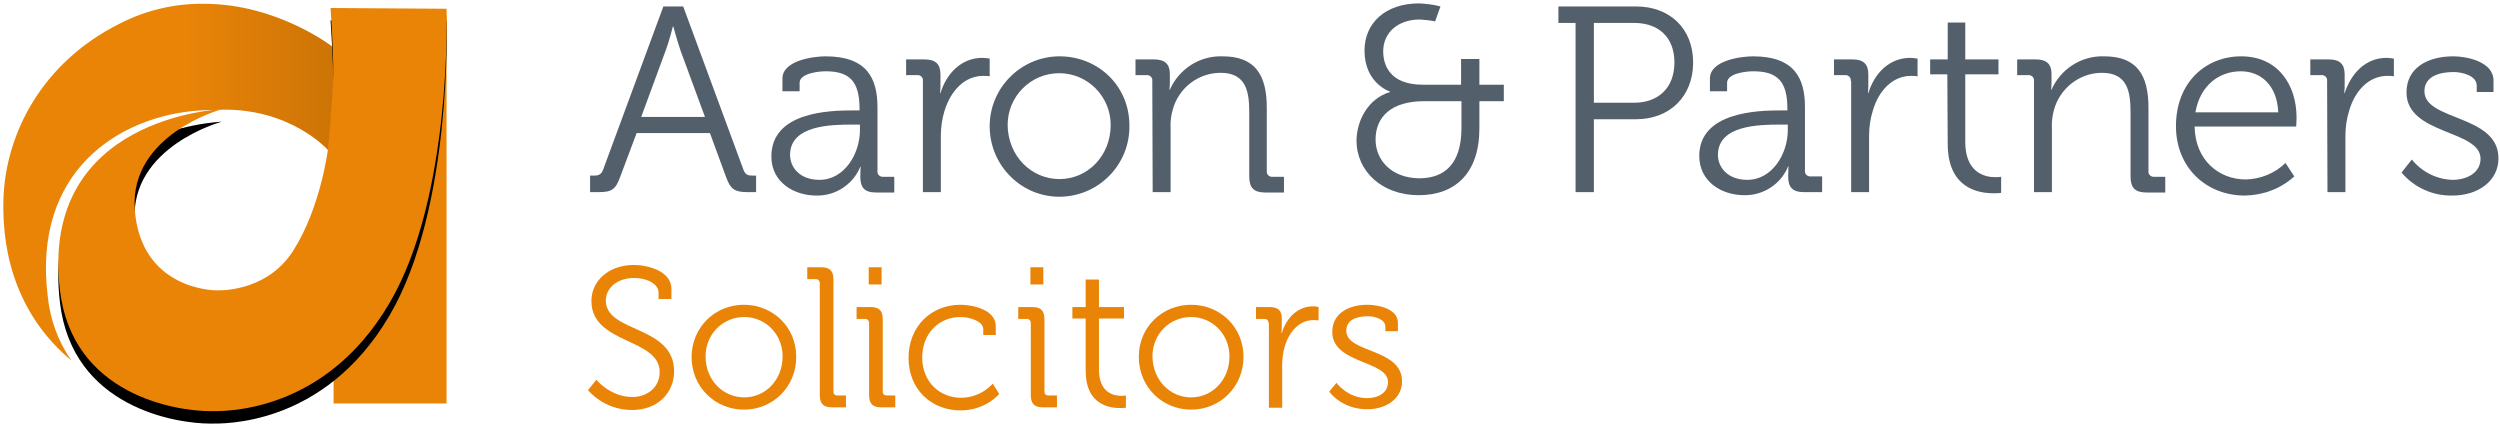 <?xml version="1.0" encoding="UTF-8"?>
<svg width="291px" height="51px" viewBox="0 0 201 35" version="1.1" xmlns="http://www.w3.org/2000/svg" xmlns:xlink="http://www.w3.org/1999/xlink">
    <!-- Generator: Sketch 60.1 (88133) - https://sketch.com -->
    <title>ap-new</title>
    <desc>Created with Sketch.</desc>
    <defs>
        <linearGradient x1="54.358%" y1="49.935%" x2="126.636%" y2="49.935%" id="linearGradient-1">
            <stop stop-color="#E98407" offset="0%"></stop>
            <stop stop-color="#BB6A06" offset="100%"></stop>
        </linearGradient>
        <path d="M26.79,5.613 C26.79,7.34 26.36,11.781 26.36,11.781 C26.36,11.781 25.777,16.438 23.568,19.893 C21.358,23.347 17.338,23.069 17.338,23.069 C17.338,23.069 11.293,23.069 10.833,16.531 C10.434,10.517 17.829,8.512 17.829,8.512 C17.829,8.512 3.161,9.067 4.818,23.038 C5.8,31.489 14.147,32.784 16.909,32.784 C17.829,32.784 26.023,33.093 31.301,24.118 C36.395,15.513 35.904,0.432 35.904,0.432 L26.575,0.37 C26.575,0.37 26.82,3.886 26.79,5.613" id="path-2"></path>
        <filter x="-6.4%" y="-3.1%" width="112.8%" height="112.3%" filterUnits="objectBoundingBox" id="filter-3">
            <feOffset dx="0" dy="1" in="SourceAlpha" result="shadowOffsetOuter1"></feOffset>
            <feGaussianBlur stdDeviation="0.5" in="shadowOffsetOuter1" result="shadowBlurOuter1"></feGaussianBlur>
            <feColorMatrix values="0 0 0 0 0   0 0 0 0 0   0 0 0 0 0  0 0 0 0.096 0" type="matrix" in="shadowBlurOuter1"></feColorMatrix>
        </filter>
    </defs>
    <g id="Page-1" stroke="none" stroke-width="1" fill="none" fill-rule="evenodd">
        <g id="Homepage" transform="translate(-120, -27)" fill-rule="nonzero">
            <g id="ap-new" transform="translate(120, 27)">
                <g id="Layer_2_1_" transform="translate(0, 0.159)">
                    <g id="Layer_1-2_1_">
                        <path d="M47.442,13.848 L47.718,13.848 C48.087,13.848 48.332,13.786 48.485,13.385 L53.334,0.247 L54.93,0.247 L59.778,13.385 C59.932,13.786 60.147,13.848 60.545,13.848 L60.791,13.848 L60.791,15.174 L60.116,15.174 C59.073,15.174 58.735,14.958 58.367,13.94 L57.078,10.424 L51.186,10.424 L49.866,13.94 C49.498,14.958 49.191,15.174 48.148,15.174 L47.442,15.174 L47.442,13.848 Z M56.679,9.129 L54.715,3.793 C54.469,3.084 54.132,1.85 54.132,1.85 L54.101,1.85 C54.101,1.85 53.794,3.084 53.518,3.793 L51.554,9.129 L56.679,9.129 Z" id="Shape" fill="#53606B"></path>
                        <path d="M68.524,8.605 L69.107,8.605 L69.107,8.481 C69.107,6.261 68.309,5.459 66.376,5.459 C65.854,5.459 64.289,5.613 64.289,6.384 L64.289,7.063 L62.908,7.063 L62.908,6.045 C62.908,4.564 65.455,4.256 66.376,4.256 C69.721,4.256 70.549,6.045 70.549,8.358 L70.549,13.478 C70.519,13.693 70.672,13.909 70.918,13.94 C70.948,13.94 70.979,13.94 71.01,13.94 L71.9,13.94 L71.9,15.205 L70.427,15.205 C69.506,15.205 69.169,14.804 69.169,13.94 C69.169,13.478 69.199,13.138 69.199,13.138 L69.169,13.138 C68.585,14.557 67.174,15.482 65.64,15.451 C63.86,15.451 62.018,14.403 62.018,12.306 C62.018,8.728 66.683,8.605 68.524,8.605 M65.885,14.187 C67.91,14.187 69.138,12.059 69.138,10.208 L69.138,9.746 L68.524,9.746 C66.867,9.746 63.522,9.777 63.522,12.182 C63.522,13.169 64.289,14.187 65.885,14.187" id="Shape" fill="#53606B"></path>
                        <path d="M74.201,6.23 C74.232,5.983 74.048,5.798 73.833,5.767 C73.802,5.767 73.772,5.767 73.741,5.767 L72.851,5.767 L72.851,4.503 L74.324,4.503 C75.214,4.503 75.613,4.873 75.613,5.706 L75.613,6.415 C75.613,6.693 75.613,6.939 75.582,7.217 L75.613,7.217 C76.104,5.613 77.301,4.379 78.988,4.379 C79.173,4.379 79.357,4.41 79.571,4.441 L79.571,5.86 C79.387,5.829 79.234,5.829 79.05,5.829 C77.546,5.829 76.441,7.032 75.95,8.605 C75.736,9.283 75.644,9.993 75.644,10.671 L75.644,15.174 L74.201,15.174 L74.201,6.23 Z" id="Shape" fill="#53606B"></path>
                        <path d="M85.187,4.256 C88.287,4.256 90.803,6.631 90.803,9.807 C90.864,12.922 88.379,15.482 85.279,15.544 C82.18,15.606 79.633,13.107 79.571,9.993 C79.51,6.878 81.996,4.318 85.095,4.256 C85.126,4.256 85.156,4.256 85.187,4.256 M85.187,14.125 C87.458,14.125 89.299,12.244 89.299,9.777 C89.299,7.494 87.458,5.613 85.156,5.613 C82.886,5.613 81.014,7.464 81.014,9.777 L81.014,9.777 C81.044,12.275 82.916,14.125 85.187,14.125" id="Shape" fill="#53606B"></path>
                        <path d="M92.644,6.23 C92.675,5.983 92.491,5.798 92.276,5.767 C92.245,5.767 92.215,5.767 92.184,5.767 L91.294,5.767 L91.294,4.503 L92.767,4.503 C93.657,4.503 94.056,4.873 94.056,5.675 L94.056,6.168 C94.056,6.415 94.056,6.693 94.025,6.939 L94.056,6.939 C94.792,5.274 96.449,4.194 98.291,4.256 C100.93,4.256 101.85,5.767 101.85,8.389 L101.85,13.478 C101.82,13.693 101.973,13.909 102.218,13.94 C102.249,13.94 102.28,13.94 102.341,13.94 L103.231,13.94 L103.231,15.205 L101.727,15.205 C100.807,15.205 100.439,14.835 100.439,13.909 L100.439,8.759 C100.439,7.093 100.193,5.582 98.137,5.582 C96.327,5.582 94.731,6.816 94.271,8.605 C94.148,9.067 94.086,9.561 94.117,10.054 L94.117,15.174 L92.675,15.174 L92.644,6.23 Z" id="Shape" fill="#53606B"></path>
                        <path d="M111.762,7.124 L111.762,7.093 C111.762,7.093 109.706,6.446 109.706,3.793 C109.706,1.573 111.394,0 114.094,0 C114.677,0.031 115.26,0.093 115.813,0.247 L115.383,1.45 C114.984,1.357 114.555,1.326 114.156,1.295 C112.437,1.295 111.21,2.313 111.21,3.855 C111.21,4.842 111.639,6.538 114.401,6.538 L117.47,6.538 L117.47,4.472 L118.943,4.472 L118.943,6.538 L120.907,6.538 L120.907,7.864 L118.943,7.864 L118.943,10.054 C118.943,13.632 117.01,15.421 114.064,15.421 C111.118,15.421 109.062,13.508 109.062,11.01 C109.092,9.376 110.013,7.649 111.762,7.124 M114.094,14.064 C116.15,14.064 117.501,12.892 117.501,10.023 L117.501,7.864 L114.493,7.864 C111.885,7.864 110.596,9.098 110.596,10.949 C110.596,12.614 111.885,14.033 114.094,14.064" id="Shape" fill="#53606B"></path>
                        <path d="M126.676,1.573 L125.295,1.573 L125.295,0.247 L131.555,0.247 C134.194,0.247 136.128,1.974 136.128,4.75 C136.128,7.525 134.194,9.314 131.555,9.314 L128.149,9.314 L128.149,15.174 L126.676,15.174 L126.676,1.573 L126.676,1.573 Z M131.371,7.988 C133.335,7.988 134.624,6.785 134.624,4.75 C134.624,2.714 133.335,1.573 131.402,1.573 L128.149,1.573 L128.149,7.988 L131.371,7.988 Z" id="Shape" fill="#53606B"></path>
                        <path d="M143.124,8.605 L143.707,8.605 L143.707,8.481 C143.707,6.261 142.909,5.459 140.945,5.459 C140.424,5.459 138.859,5.613 138.859,6.384 L138.859,7.063 L137.478,7.063 L137.478,6.045 C137.478,4.564 140.025,4.256 140.945,4.256 C144.29,4.256 145.119,6.045 145.119,8.327 L145.119,13.447 C145.088,13.663 145.242,13.879 145.487,13.909 C145.518,13.909 145.549,13.909 145.61,13.909 L146.5,13.909 L146.5,15.174 L145.027,15.174 C144.106,15.174 143.769,14.773 143.769,13.909 C143.769,13.447 143.799,13.107 143.799,13.107 L143.769,13.107 C143.186,14.526 141.774,15.451 140.24,15.421 C138.46,15.421 136.619,14.372 136.619,12.244 C136.649,8.728 141.314,8.605 143.124,8.605 M140.485,14.187 C142.511,14.187 143.738,12.059 143.738,10.208 L143.738,9.746 L143.124,9.746 C141.467,9.746 138.122,9.777 138.122,12.182 C138.122,13.169 138.889,14.187 140.485,14.187" id="Shape" fill="#53606B"></path>
                        <path d="M148.801,6.23 C148.832,5.983 148.648,5.798 148.433,5.767 C148.402,5.767 148.372,5.767 148.341,5.767 L147.451,5.767 L147.451,4.503 L148.924,4.503 C149.814,4.503 150.213,4.873 150.213,5.706 L150.213,6.415 C150.213,6.693 150.213,6.939 150.182,7.217 L150.213,7.217 C150.704,5.613 151.901,4.379 153.589,4.379 C153.773,4.379 153.957,4.41 154.172,4.441 L154.172,5.86 C153.987,5.829 153.834,5.829 153.65,5.829 C152.146,5.829 151.042,7.032 150.581,8.605 C150.366,9.283 150.274,9.993 150.274,10.671 L150.274,15.174 L148.832,15.174 L148.832,6.23 L148.801,6.23 Z" id="Shape" fill="#53606B"></path>
                        <path d="M156.565,5.706 L155.184,5.706 L155.184,4.503 L156.596,4.503 L156.596,1.542 L158.007,1.542 L158.007,4.503 L160.677,4.503 L160.677,5.706 L158.007,5.706 L158.007,11.134 C158.007,13.632 159.603,13.971 160.401,13.971 C160.555,13.971 160.739,13.971 160.892,13.94 L160.892,15.236 C160.677,15.266 160.493,15.266 160.278,15.266 C159.051,15.266 156.596,14.865 156.596,11.288 L156.565,5.706 Z" id="Shape" fill="#53606B"></path>
                        <path d="M163.531,6.23 C163.562,5.983 163.378,5.798 163.163,5.767 C163.132,5.767 163.102,5.767 163.071,5.767 L162.181,5.767 L162.181,4.503 L163.654,4.503 C164.544,4.503 164.943,4.873 164.943,5.675 L164.943,6.168 C164.943,6.415 164.943,6.693 164.912,6.939 L164.943,6.939 C165.679,5.274 167.336,4.194 169.178,4.256 C171.817,4.256 172.737,5.767 172.737,8.389 L172.737,13.478 C172.707,13.693 172.86,13.909 173.105,13.94 C173.136,13.94 173.167,13.94 173.198,13.94 L174.087,13.94 L174.087,15.205 L172.584,15.205 C171.663,15.205 171.295,14.835 171.295,13.909 L171.295,8.759 C171.295,7.093 171.049,5.582 168.993,5.582 C167.183,5.582 165.587,6.847 165.127,8.605 C165.004,9.067 164.943,9.561 164.973,10.054 L164.973,15.174 L163.531,15.174 L163.531,6.23 Z" id="Shape" fill="#53606B"></path>
                        <path d="M180.194,4.256 C183.14,4.256 184.644,6.538 184.644,9.191 C184.644,9.437 184.613,9.9 184.613,9.9 L176.45,9.9 C176.481,12.583 178.384,14.156 180.562,14.156 C181.759,14.125 182.895,13.663 183.754,12.83 L184.46,13.909 C183.386,14.896 181.974,15.421 180.501,15.451 C177.34,15.451 174.947,13.169 174.947,9.869 C174.947,6.353 177.34,4.256 180.194,4.256 L180.194,4.256 Z M183.171,8.759 C183.079,6.538 181.729,5.459 180.164,5.459 C178.414,5.459 176.88,6.6 176.512,8.759 L183.171,8.759 Z" id="Shape" fill="#53606B"></path>
                        <path d="M187.099,6.23 C187.129,5.983 186.945,5.798 186.731,5.767 C186.7,5.767 186.669,5.767 186.638,5.767 L185.749,5.767 L185.749,4.503 L187.222,4.503 C188.111,4.503 188.51,4.873 188.51,5.706 L188.51,6.415 C188.51,6.693 188.51,6.939 188.48,7.217 L188.51,7.217 C189.032,5.613 190.198,4.379 191.886,4.379 C192.07,4.379 192.254,4.41 192.469,4.441 L192.469,5.86 C192.285,5.829 192.131,5.829 191.947,5.829 C190.444,5.829 189.339,7.032 188.879,8.605 C188.664,9.283 188.572,9.993 188.572,10.671 L188.572,15.174 L187.129,15.174 L187.099,6.23 Z" id="Shape" fill="#53606B"></path>
                        <path d="M193.911,12.552 C194.709,13.539 195.906,14.156 197.195,14.187 C198.361,14.187 199.435,13.601 199.435,12.491 C199.435,10.147 193.482,10.579 193.482,7.155 C193.482,5.212 195.139,4.256 197.256,4.256 C198.33,4.256 200.478,4.688 200.478,6.199 L200.478,7.124 L199.128,7.124 L199.128,6.6 C199.128,5.829 197.993,5.521 197.287,5.521 C195.814,5.521 194.924,6.045 194.924,7.063 C194.924,9.468 200.877,8.913 200.877,12.46 C200.877,14.249 199.282,15.451 197.164,15.451 C195.599,15.482 194.095,14.804 193.083,13.601 L193.911,12.552 Z" id="Shape" fill="#53606B"></path>
                        <polygon id="Shape" fill="#E98407" points="26.82 6.107 26.82 32.167 35.904 32.167 35.904 0.956"></polygon>
                        <path d="M0.276,15.698 C0.123,20.479 1.596,25.259 5.738,28.713 C4.664,27.171 4.02,25.382 3.836,23.532 C2.608,13.539 9.513,9.036 16.08,8.605 C16.51,8.574 17.829,8.574 17.798,8.543 C23.384,8.45 26.299,11.72 26.391,11.812 L26.759,11.781 L27.005,3.578 L26.82,3.547 C26.82,3.547 22.371,0.031 16.387,0.031 C14.055,-4.16333634e-17 11.722,0.555 9.666,1.604 C3.345,4.75 0.46,10.486 0.276,15.698 Z" id="Shape" fill="url(#linearGradient-1)"></path>
                        <g id="Shape">
                            <use fill="black" fill-opacity="1" filter="url(#filter-3)" xlink:href="#path-2"></use>
                            <use fill="#E98407" xlink:href="#path-2"></use>
                        </g>
                    </g>
                </g>
                <g id="Group" transform="translate(47, 21.159)" fill="#E98407">
                    <path d="M0.946,9.262 C0.946,9.262 2.074,10.646 3.843,10.646 C5.063,10.646 6.039,9.846 6.039,8.646 C6.039,5.877 0.549,6.431 0.549,2.923 C0.549,1.354 1.891,0.031 3.965,0.031 C5.032,0.031 6.984,0.492 6.984,1.969 L6.984,2.769 L5.947,2.769 L5.947,2.246 C5.947,1.569 5.032,1.077 3.995,1.077 C2.562,1.077 1.708,1.938 1.708,2.892 C1.708,5.508 7.198,4.862 7.198,8.585 C7.198,10.277 5.917,11.692 3.812,11.692 C1.525,11.692 0.275,10.092 0.275,10.092 L0.946,9.262 Z" id="Shape"></path>
                    <path d="M12.81,3.231 C15.128,3.231 17.019,5.015 17.019,7.415 C17.019,9.846 15.128,11.662 12.81,11.662 C10.492,11.662 8.601,9.846 8.601,7.415 C8.632,5.015 10.492,3.231 12.81,3.231 Z M12.841,10.677 C14.549,10.677 15.921,9.262 15.921,7.385 C15.921,5.569 14.518,4.215 12.841,4.215 C11.133,4.215 9.729,5.569 9.729,7.385 C9.729,9.292 11.133,10.677 12.841,10.677 Z" id="Shape"></path>
                    <path d="M18.91,1.508 C18.91,1.292 18.788,1.169 18.575,1.169 L17.904,1.169 L17.904,0.215 L19.032,0.215 C19.703,0.215 20.008,0.492 20.008,1.2 L20.008,10.185 C20.008,10.431 20.13,10.523 20.343,10.523 L21.015,10.523 L21.015,11.477 L19.886,11.477 C19.215,11.477 18.91,11.2 18.91,10.492 L18.91,1.508 Z" id="Shape"></path>
                    <path d="M22.875,4.708 C22.875,4.492 22.753,4.369 22.54,4.369 L21.869,4.369 L21.869,3.415 L22.997,3.415 C23.668,3.415 23.973,3.692 23.973,4.4 L23.973,10.185 C23.973,10.431 24.095,10.523 24.308,10.523 L24.98,10.523 L24.98,11.477 L23.851,11.477 C23.18,11.477 22.875,11.2 22.875,10.492 L22.875,4.708 Z M22.845,0.215 L23.881,0.215 L23.881,1.6 L22.845,1.6 L22.845,0.215 Z" id="Shape"></path>
                    <path d="M35.875,4.708 C35.875,4.492 35.753,4.369 35.539,4.369 L34.868,4.369 L34.868,3.415 L35.997,3.415 C36.668,3.415 36.973,3.692 36.973,4.4 L36.973,10.185 C36.973,10.431 37.095,10.523 37.309,10.523 L37.98,10.523 L37.98,11.477 L36.851,11.477 C36.18,11.477 35.875,11.2 35.875,10.492 L35.875,4.708 Z M35.844,0.215 L36.882,0.215 L36.882,1.6 L35.844,1.6 L35.844,0.215 Z" id="Shape"></path>
                    <path d="M30.226,3.231 C31.14,3.231 33.062,3.6 33.062,4.954 L33.062,5.662 L32.056,5.662 L32.056,5.2 C32.056,4.523 30.896,4.215 30.226,4.215 C28.517,4.215 27.145,5.508 27.145,7.477 C27.145,9.446 28.578,10.708 30.256,10.708 C31.903,10.708 32.818,9.569 32.818,9.569 L33.337,10.4 C33.337,10.4 32.269,11.723 30.226,11.723 C27.846,11.723 26.047,10 26.047,7.508 C26.047,4.985 27.846,3.231 30.226,3.231 Z" id="Shape"></path>
                    <path d="M40.258,4.338 L39.221,4.338 L39.221,3.415 L40.288,3.415 L40.288,1.2 L41.356,1.2 L41.356,3.415 L43.369,3.415 L43.369,4.338 L41.356,4.338 L41.356,8.431 C41.356,10.308 42.545,10.554 43.156,10.554 C43.369,10.554 43.522,10.523 43.522,10.523 L43.522,11.508 C43.522,11.508 43.339,11.538 43.064,11.538 C42.149,11.538 40.288,11.231 40.288,8.554 L40.288,4.338 L40.258,4.338 Z" id="Shape"></path>
                    <path d="M48.767,3.231 C51.086,3.231 52.977,5.015 52.977,7.415 C52.977,9.846 51.086,11.662 48.767,11.662 C46.45,11.662 44.559,9.846 44.559,7.415 C44.559,5.015 46.45,3.231 48.767,3.231 Z M48.767,10.677 C50.475,10.677 51.848,9.262 51.848,7.385 C51.848,5.569 50.445,4.215 48.767,4.215 C47.059,4.215 45.657,5.569 45.657,7.385 C45.687,9.292 47.059,10.677 48.767,10.677 Z" id="Shape"></path>
                    <path d="M54.989,4.708 C54.989,4.492 54.867,4.369 54.654,4.369 L53.983,4.369 L53.983,3.415 L55.081,3.415 C55.752,3.415 56.057,3.692 56.057,4.338 L56.057,4.892 C56.057,5.231 56.026,5.508 56.026,5.508 L56.057,5.508 C56.423,4.277 57.338,3.354 58.589,3.354 C58.802,3.354 59.016,3.415 59.016,3.415 L59.016,4.492 C59.016,4.492 58.833,4.462 58.619,4.462 C57.49,4.462 56.667,5.354 56.301,6.554 C56.148,7.077 56.087,7.6 56.087,8.123 L56.087,11.508 L55.02,11.508 L55.02,4.708 L54.989,4.708 Z" id="Shape"></path>
                    <path d="M60.449,9.508 C60.449,9.508 61.334,10.738 62.919,10.738 C63.804,10.738 64.597,10.308 64.597,9.446 C64.597,7.692 60.114,8 60.114,5.415 C60.114,3.969 61.364,3.231 62.95,3.231 C63.773,3.231 65.39,3.538 65.39,4.677 L65.39,5.354 L64.383,5.354 L64.383,4.985 C64.383,4.4 63.529,4.154 63.011,4.154 C61.913,4.154 61.242,4.523 61.242,5.323 C61.242,7.138 65.725,6.708 65.725,9.385 C65.725,10.738 64.505,11.631 62.919,11.631 C60.846,11.631 59.87,10.215 59.87,10.215 L60.449,9.508 Z" id="Shape"></path>
                </g>
            </g>
        </g>
    </g>
</svg>